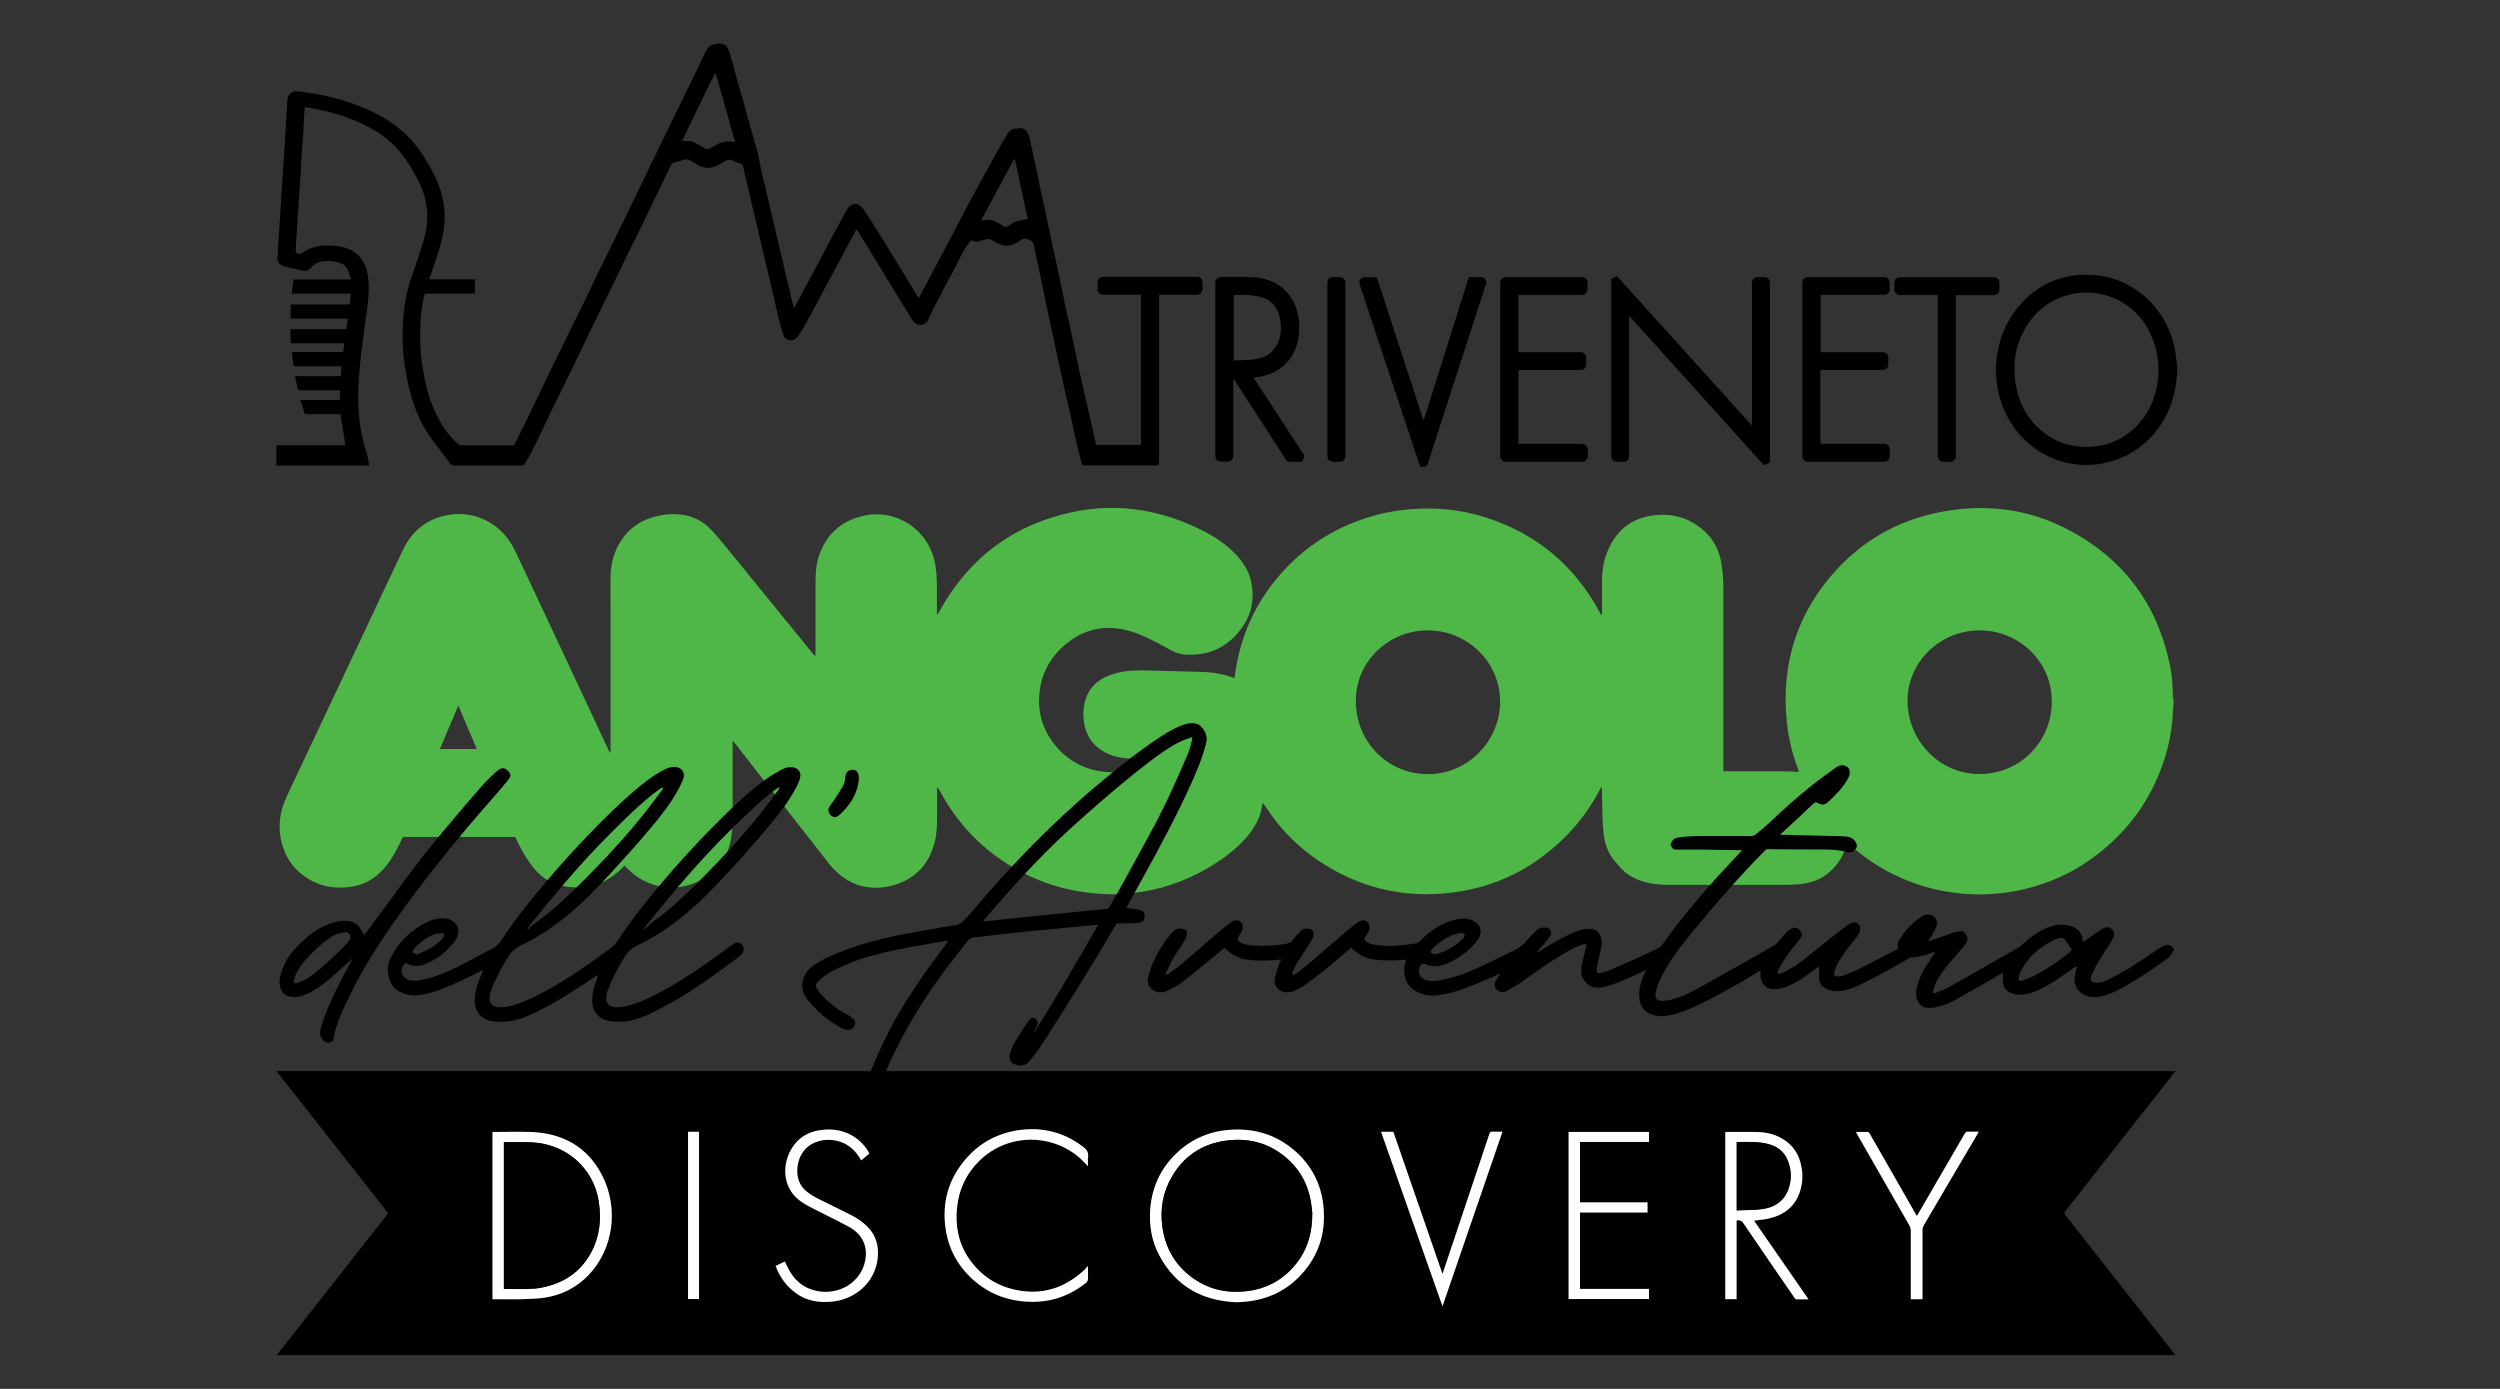 <?xml version="1.0" encoding="UTF-8"?>
<svg xmlns="http://www.w3.org/2000/svg" version="1.1" viewBox="0 0 1800 1000">
  <rect x="0" y="0" width="1800" height="1000" fill="#333333" stroke="none"/>
  <defs>
    <style>
      .cls-1 {
        fill: #fff;
      }

      .cls-2 {
        fill: #4fb747;
      }
    </style>
  </defs>
  <!-- Generator: Adobe Illustrator 28.7.1, SVG Export Plug-In . SVG Version: 1.2.0 Build 142)  -->
  <g>
    <g id="Livello_1">
      <path class="cls-2" d="M1564.9,507.2c0,1.4-.4,2.8-.4,4.2-.5,18.7-5.3,36.3-13.2,53.1-6.8,14.4-15.9,27.2-27.2,38.4-18.6,18.5-40.7,31.1-66.2,37.2-44.2,10.6-91.5-.8-125.8-31.7-.5-.5-1.1-.9-1.9-1.6-.3,1-.6,1.7-.9,2.5-2.7,8.2-7.2,15.1-14.2,20.3-5.8,4.3-12.3,6.4-19.4,7-3.8.4-7.7.5-11.5.5h-82.8c-6.7,0-13.2-.7-19.6-2.8-6.3-2.1-11.7-5.5-16-10.6-.8-1-1.7-2-2.5-2.9-5.4-6-7.9-13.2-8.8-21.1-.9-8.8-.9-17.5-1-26.3,0-2.3,0-4.6-.3-7.1-.3.5-.7,1.1-1,1.6-6.8,13.2-15.4,25-26,35.4-20.5,20.1-44.7,33.2-73,38.2-36.8,6.5-71.1-.4-102.4-20.8-16.2-10.6-29.5-24.2-40-40.5-.4-.6-.8-1.2-1.2-1.8,0,0-.3,0-.5-.2-.3,1.7-.6,3.4-1,5.1-1.6,6.9-5,12.7-9.4,18.1-6.6,8-14.5,14.4-23.2,20-16.5,10.7-34.5,17.8-53.9,20.8-12,1.9-24,2.1-36.1.8-15.5-1.7-30.3-5.7-44.3-12.3-28.4-13.4-50-34-64.8-61.8-.4-.7-.8-1.5-1.7-2.1v1.8c0,6.8,0,13.6,0,20.4,0,6.2-.3,12.5-2,18.5-4.6,16.4-15.3,26.6-31.9,30.5-11.3,2.6-22.3,1.1-32.2-5.3-4.5-2.9-8.3-6.5-11.6-10.7-18.5-23.6-36.9-47.3-55.4-70.9-4.1-5.3-8.3-10.6-12.4-15.9-.4-.5-.9-1-1.7-1.9,0,1.3,0,2.1,0,2.9,0,17.1,0,34.2,0,51.3,0,4.9-.3,9.8-.9,14.6-1.7,14-9.3,24.3-21.4,31.2-17.2,9.8-38.8,6.7-52.8-7.3-.9-.9-1.8-1.8-2.8-2.8-1.3,1.4-2.5,2.7-3.8,3.8-9.1,8.4-19.8,12.3-32.2,11.9-5.8-.2-11.4-1.2-16.7-3.7-6.3-3.1-11.1-7.8-15.1-13.4-3.9-5.4-7-11.2-9.9-17.2-.3-.6-.6-1.3-1-2h-80.8c-.7,1.4-1.4,3-2.2,4.6-3.3,6.9-7.1,13.4-12.3,19.1-7.2,7.8-16.1,11.9-26.6,12.6-7.9.6-15.5-.4-22.7-3.8-13.8-6.7-21.9-17.7-24.4-32.8-1.7-10.3.4-20.1,4.8-29.4,17.1-36.3,34.2-72.5,51.3-108.8,10.7-22.8,21.4-45.6,32.2-68.3,6.2-12.9,16.2-21.5,30.4-24.6,19-4.2,37.7,3.9,47.7,20.7,3,5.1,5.4,10.7,8,16.1,20.6,43.8,41.1,87.7,61.6,131.5l1.3,2.6c.6-1,.4-1.8.4-2.6v-100.7c0-7.8-.1-15.7,0-23.5.1-8.3,1.9-16.2,6-23.4,6.3-11.3,16.1-17.9,28.7-20.6,6.2-1.3,12.4-1.5,18.6-.4,7.6,1.4,14,5.1,19.2,10.6,4.1,4.3,7.9,9,11.7,13.6,20.5,25.1,40.9,50.2,61.3,75.3.5.7,1.1,1.3,2.1,1.9v-52.9c0-5.8.2-11.6,1.8-17.1,4.9-16.5,15.8-27.1,32.5-30.9,23.7-5.5,47,10,51.7,33.9,1.1,5.6,1.3,11.3,1.4,16.9v20.3c0,0,.3,0,.4,0,.5-.8.9-1.6,1.4-2.4,21-38.1,52.7-62.1,95.3-71.3,31-6.7,60.9-2.4,89.5,10.9,9.2,4.3,18,9.4,25.5,16.4,7.2,6.6,12.6,14.3,14.4,24,2.1,11.5,0,22.2-6.8,31.7-9.4,13.4-22.5,20-38.9,19.6-4.4,0-8.5-1.1-12.4-3.3-5.1-2.9-10.4-5.7-15.7-8.3-8.6-4.2-17.6-7.3-27.3-7.7-12.2-.4-22.9,3.7-32.3,11.4-10.9,9-17.6,20.5-19.2,34.6-1.8,15.7,2.9,29.6,13.6,41.2,7.8,8.4,17.4,13.7,28.7,15.8,11.4,2.1,22.3.6,32.5-5.1,1.9-1.1,3.8-2.2,5.6-3.7-.8,0-1.5,0-2.3,0-5,0-9.9,0-14.9-.3-6.5-.4-12.8-2.1-18.4-5.7-7.4-4.7-11.5-11.6-12.8-20.1-.8-5-.6-9.9.6-14.8,2.4-9.7,8.8-15.9,18-19.3,7.2-2.7,14.7-3.5,22.4-3.4,3.6,0,7.2,0,10.8.2,11.2.3,22.4.5,33.6.9,5.7.2,11.3.9,16.8,2.4,2,.5,3.9,1.3,6.1,2,.3-2.2.7-4.3,1-6.4,4.5-27.8,16.4-51.9,35.8-72.4,15.6-16.5,34.3-28.3,55.8-35.7,11.2-3.9,22.8-6.2,34.7-7.1,18.3-1.4,36.3.3,53.8,6,36.4,11.7,63.7,34.5,81.9,68.2.3.6.6,1.1.9,1.7,0,0,.2.2.6.5,0-.7.2-1.3.2-1.8,0-8.3,0-16.6,0-24.9.2-7.6,1.7-14.9,5-21.8,6.3-13.4,16.8-21.5,31.7-23.4,14-1.9,26.5,1.8,37,11.3,6.8,6.2,10.7,14.1,12.2,23.1,1.1,6.4,1.4,12.9,1.4,19.3v130.5c1,0,2,0,2.9,0h39.6c3.9,0,7.8.3,11.9.5-.2-.8-.4-1.4-.6-2.1-4-10.7-6.8-21.7-8-33-4.5-42.2,7-79.5,36-110.8,21-22.7,47.1-36.5,77.5-41.8,30.9-5.4,60.7-1.5,88.5,13,39.7,20.6,64.3,53.1,73.6,97,1.5,7,2.2,14.2,2.2,21.4s.2,1.5.3,2.3c.3,1.8.3,3.5.3,5.3ZM1028.2,453.9c-27-.3-52,21.1-52,50.8s23.1,52.6,51.8,52.7c29.2,0,52-24.1,52.1-52.2,0-28.3-23.3-51.3-51.9-51.3ZM1425.3,453.9c-28.5,0-51.8,22.7-51.9,50.4,0,28.6,22.6,53,51.9,53s52.1-23.5,52-52.4c0-29.9-25.2-51.3-52-51ZM316.7,539.3h26.6c-4.4-10.5-8.8-20.7-13.3-31.3-4.6,10.7-8.9,20.9-13.3,31.3Z"/>
      <g>
        <path d="M201.2,705.9c.4-1.7.6-3.4,1.1-5.1,2.2-7.5,6.3-13.9,11.7-19.4,5.1-5.3,10.7-10.1,17.3-13.6,5.4-2.9,11.1-4.7,17.3-4.8,4.8,0,8.7,1.9,11.2,6.1.8,1.3,1.5,2.6,2.3,4.1,1.4-1.8,2.9-3.5,4.2-5.3,8.3-11.2,16.6-22.4,24.8-33.7,11.6-16.1,24.3-31.4,37.1-46.5,6.5-7.6,13-15.3,19.7-22.8,2.9-3.2,6.1-6.2,9.3-9.2.8-.7,1.7-1.3,2.6-1.9,2.1-1.2,4.2-.7,6.2,1.5,1.7,1.8,2,3.5.4,5.5-3.2,4-6.4,8-9.8,11.8-26.3,29.7-51.3,60.5-74.1,93-11.3,16.2-21.8,33-30.5,50.8-3.8,7.7-7.5,15.4-10.1,23.5-.7,2.3-1.2,4.7-1.4,7.1-.3,2.3-1.5,3.3-3.6,3.7-1.9.4-3.2-.6-4.4-1.9-2.1-2.4-2.3-5.1-1.6-8.1,1.4-5.8,3.7-11.3,6-16.8,4.8-11,10.3-21.6,16.1-32,.3-.5.6-1,.7-1.7-2.3,2-4.5,4.1-6.8,6.1-5.6,5.2-11.3,10.3-17.6,14.6-4.1,2.8-8.4,5.3-13.3,6.5-2.6.6-5.2.6-7.8,0-3.8-1.1-6.2-3.9-6.6-7.9,0-.4-.2-.8-.2-1.1-.2-.7-.2-1.6-.2-2.4ZM248.6,671.1c-3.6.5-7.3,1.5-10.5,3.7-8.2,5.7-15.3,12.5-21.3,20.4-2.4,3.1-4.2,6.5-5.2,10.3-.2.7-.3,1.8.1,2.2.4.4,1.5.3,2.2,0,3.5-1.1,6.9-2.6,9.8-4.8,9.7-7.2,18.3-15.7,26.7-24.2.8-.9,1.4-2.1,1.8-3.3.5-2.4-1.1-4.3-3.6-4.3Z"/>
        <path d="M430.5,701.7c-3.5,2.4-6.7,4.7-10,6.8-13,8.5-26.1,16.7-40.4,22.9-6.3,2.7-12.9,4.4-19.8,4.3-3.4,0-6.9-.2-10.1-1.7-5.5-2.5-8.2-6.9-8.4-12.9-.2-5.6,1.4-10.9,3.4-16.1.9-2.2,1.9-4.4,2.9-6.8-2.6,1.3-5,2.5-7.3,3.7-9,4.3-18,8.7-27.6,11.9-4.7,1.6-9.5,2.7-14.5,2.9-6.3.3-15.5-3.1-18.1-10.9-1.9-5.4-2-11,.7-16.2,5.8-11.4,14.5-20,26-25.6,3.8-1.9,7.9-3,12.3-2.8,2.7,0,5.1,1,7.2,2.7,3.2,2.6,4.1,6.3,2.6,10.1-1.3,3.3-3.7,6-6.1,8.5-5,5.3-10.9,9.3-17.8,11.9-4.2,1.5-8.3,1.6-12.3-.6-1-.5-1.9-.2-2.7.9-2.8,3.9-.9,9.5,3.7,10.8,3.9,1.1,7.8.5,11.6-.4,8.4-2,16.3-5.3,24-9.1,8.2-4.1,16.1-8.7,24.3-12.8,3-1.5,5.1-3.6,7-6.4,7.3-11.2,15.5-21.8,23.9-32.1,12.1-14.9,24.8-29.2,38.1-43,10.7-11.1,21.6-22,33.3-32,6.6-5.7,13.4-11.1,21.2-15.2,2.7-1.4,5.4-2.6,8.6-2.3,4.8.4,7.3,4.1,5.7,8.6-.9,2.6-2.2,5.1-3.5,7.6-5.1,9.5-11.7,17.9-18.6,26.2-11.9,14.3-24.4,28.1-37.2,41.7-10.7,11.3-22,21.9-34.7,30.9-7.1,5-14.4,9.5-22.3,13.2-4.4,2.1-7.7,5-10.2,9.2-4.7,7.8-9,15.7-12,24.2-.4,1.2-.8,2.5-.9,3.8-.5,4.7,1.8,7.2,6.5,7.6,3.8.3,7.4-.5,11-1.6,9.7-2.9,18.6-7.6,27.4-12.6,14.9-8.5,28.9-18.5,42.7-28.6,1.6-1.2,3-2.6,4.1-4.3,11.7-17.7,25-34.2,38.9-50.2,11.9-13.6,24.2-26.8,37.1-39.5,9.9-9.7,20-19.3,31.3-27.4,3.5-2.5,7.3-4.7,11.1-6.8,2.4-1.3,5-2.1,7.8-1.8,4.3.4,6.8,3.8,5.6,7.9-.7,2.5-1.8,4.9-3,7.1-4.9,9.3-11.2,17.6-17.9,25.6-11.9,14.4-24.3,28.2-37.1,41.8-10.3,10.9-21,21.2-33,30.1-7.8,5.8-16,10.9-24.7,15.1-.6.3-1.3.7-1.9,1-3.9,1.8-6.7,4.7-8.9,8.4-4.7,7.6-8.9,15.5-12,23.9-.5,1.4-.9,2.8-1,4.3-.4,4.8,1.9,7.3,6.7,7.6,4,.2,7.9-.7,11.7-1.8,9.5-3,18.3-7.7,27-12.6,14-8.1,27.3-17.3,40.3-26.9,1.9-1.4,3.9-2.8,5.8-4.2,2.1-1.5,4.5-1.3,6.1.3s1.8,4.6.3,6.5c-.9,1.1-2,2.2-3.2,3-7.7,5.7-15.3,11.4-23.2,16.9-11.7,8.1-23.8,15.4-36.5,21.8-5.9,3-12,5.6-18.6,6.8-5,.9-9.9,1-14.9,0-7-1.3-11.6-7-11.6-14.3s1.7-11.2,3.8-16.5c-.5-.8,0-1.6.3-2.6ZM379.7,669.1l.5.5c.3-.4.5-.9.8-1.2,1.5-1.4,3-2.8,4.6-4,3.5-2.8,7.3-5.4,10.7-8.3,11.5-9.6,22.1-20.2,32.5-30.9,12.4-12.8,24.3-25.9,35.3-39.8,4.2-5.3,8.2-10.7,12.2-16,.5-.6.8-1.3,1.1-2-.1,0-.2-.2-.3-.3-.4,0-.8.2-1.2.4-.8.5-1.7,1.1-2.5,1.7-12,9.1-22.7,19.7-33.3,30.3-12.5,12.4-24.4,25.5-35.8,38.9-7.6,8.9-15,18.1-22.4,27.2-.8,1.1-1.5,2.3-2.2,3.5ZM463.5,669c.1,0,.2.2.3.2.3-.2.5-.5.8-.7,1.7-1.5,3.3-3,5-4.4,2.4-1.9,5-3.7,7.5-5.6,10.8-8.7,20.8-18.5,30.6-28.4,13.8-14,27.1-28.4,39.4-43.8,4.4-5.5,8.6-11.2,12.9-16.9.5-.7.9-1.5,1.3-2.2,0,0-.2-.2-.2-.3-.4.2-.9.2-1.2.5-1.2.8-2.4,1.6-3.5,2.5-10.1,7.8-19.2,16.7-28.3,25.6-14,13.7-27.2,28.1-39.9,43-7.5,8.8-14.7,17.8-22,26.7-1.1,1.2-1.8,2.6-2.7,3.8ZM300,687.1c.6,0,1.3-.2,1.9-.5,3-1.4,6.1-2.8,9-4.5,3-1.8,5.7-4,7.9-6.7,1.7-2.1,1.2-3.3-1.4-3.5-1.4,0-3,.2-4.4.7-4.1,1.5-7.7,3.8-10.9,6.6-1.6,1.4-3.1,3-4.5,4.6-1.1,1.4-.7,2.4,1.1,2.9.4.3.8.3,1.3.4Z"/>
        <path d="M618.4,560.9c-.8,9.1-4.9,16.6-11.2,23.1-1,1-1.9,2-3,2.9-1.3,1.1-2.8,2-4.6,1.1-2-1-3-2.7-3.2-4.9,0-.7.3-1.5.7-2.1,1.3-2,2.8-3.9,4.1-5.9,2.1-3.2,4.3-6.5,6.1-9.9.9-1.6,1.1-3.6,1.3-5.5.3-2.8,1.3-4.6,3.5-5.2,3.6-.9,6,.8,6.2,4.5.1.7.1,1.3.1,1.9Z"/>
      </g>
      <path d="M682.7,677.2c-2.9.5-5.4.8-8,1.3-9.6,1.7-19.2,3.3-28.8,5.3-11.7,2.4-23.4,5.3-34.5,9.8-6.4,2.6-12.7,5.4-18.4,9.5-1.7,1.2-3.1,2.7-4.6,4.2-1.1,1.2-1.2,2.6-.4,4.1,2.3,4.1,5.6,7.3,9,10.3,4.2,3.6,8.6,6.8,13.7,9.2,1.4.6,2.7,1.7,3.8,2.9,1.3,1.4,1.8,3.1.7,4.9s-2.8,3.2-5,2.8c-2.1-.4-4.2-1.1-6-2.2-8.9-5.1-16.6-11.7-22.9-19.8-2.5-3.2-4.1-6.9-3.6-11.1.6-5.3,3-9.6,7.4-12.8,5.4-4,11.5-6.8,17.7-9.3,13.5-5.5,27.6-9.5,41.9-12.5,11.2-2.3,22.5-4.2,33.8-6.2,3.4-.6,6.9-1,10.3-1.6,1-.2,2.2-.7,3-1.4,3.9-3.2,7.1-7,10.3-10.8,11.3-13.5,23-26.5,35.2-39.1,18-18.6,36.8-36.3,56.7-52.7,13.6-11.3,27.4-22.3,42.3-32,5.1-3.3,10.4-6.4,16.3-8.3,2.8-.9,5.8-1.5,8.7-.6,1.2.4,2.5.9,3.3,1.8,3.2,3.4,5,7.2,3.8,12.1-2.6,10.6-6.8,20.5-11.3,30.4-10.2,22.4-21.8,44.1-33.7,65.6-4,7.2-7.9,14.3-11.8,21.5-.2.3-.3.7-.6,1.2,2,.2,3.8.4,5.6.7,1.6.2,3.2.5,4.8,1,2.1.6,2.9,2.4,2.7,5-.2,2.2-1.2,3.5-3.3,3.8-2.4.3-4.8.5-7.2.6-2.8,0-5.6,0-8.4,0-.9,0-1.3.3-1.8,1-7.2,12.1-14.4,24.4-21.8,36.4-10.2,16.5-20.5,32.9-31,49.2-2.8,4.4-6.1,8.4-9.3,12.5-2.9,3.6-6.3,4.1-11.1,2.3-2.8-1-3.8-3.8-3-7.4.8-3.4,2.3-6.6,4.1-9.5,2.9-4.7,5.9-9.3,8.9-13.9.5-.7,1.1-1.3,1.7-1.8,1.2-1,2.5-1,3.7,0,1.7,1.5,2,3.5.9,5.4-.7,1.2-1.3,2.4-2,3.7-.2.3-.3.7-.3,1.1,16.4-25.3,31.3-51.5,46.4-77.9-2.1,0-3.9.2-5.6.4-15,1.4-30,2.8-45,4.3-12.8,1.3-25.5,2.9-38.3,4.3-2.1.2-3.7,1-5,2.6-4.6,5.9-9.3,11.7-13.8,17.7-14.7,19.4-27.8,39.9-38.5,61.8-3.7,7.6-7.2,15.4-9.9,23.5-1,2.9-3.7,4.1-6,2.9-1.9-.9-3.1-2.5-3.2-4.7-.2-2.5.4-4.9,1.4-7.1,3.3-7.6,6.5-15.2,10.1-22.6,9.9-20.7,22.6-39.8,36.2-58.2,2.7-3.7,5.5-7.4,8.2-11.1.6-1,.9-1.7,1.5-2.6ZM708,663c0,0,0,.2.2.3.6,0,1.2,0,1.9,0,3.7-.4,7.3-.8,11-1.2,6.9-.7,13.7-1.5,20.6-2.2,8.7-.9,17.3-1.7,26-2.6,9.6-1,19.2-1.9,28.7-2.9,1.2,0,2-.6,2.6-1.7,3.5-6.3,7.2-12.5,10.6-18.8,11.2-20.7,23.1-41.1,33-62.5,4.4-9.5,8.6-19.1,12.7-28.7,1.3-3.1,2.1-6.4,2.9-9.6s-.2-2.2-1.8-1.7c-2.3.7-4.5,1.5-6.7,2.6-8.3,4.1-15.8,9.6-23.1,15.2-12.3,9.4-24.2,19.4-35.9,29.6-12.4,10.8-24.7,21.7-36.3,33.3-13.8,13.7-26.8,28.2-39.6,42.9-2.4,2.7-4.6,5.4-6.8,8Z"/>
      <path d="M1564.7,684.7c-1,2.5-2.9,4.4-5.1,6.1-11.1,8.2-22.6,15.7-35,22.2-4.2,2.2-8.6,3.9-13.4,4.7-4.1.7-8,.2-11.6-2-4.7-2.9-6.3-7.2-5.8-12.2.2-2.2.9-4.4,1.3-6.6,0-.3.2-.7.4-1.4-1.1.6-1.8,1-2.5,1.4-3.7,2.6-7.4,5.3-11.2,7.8-5.3,3.6-10.8,6.9-16.9,9.3-4.5,1.8-9.1,2.7-14.1,1.8-5.2-1-8.3-4-8.7-8.8-.2-2.2,0-4.4,0-6.7-.7.4-1.5.9-2.4,1.4-10.1,5.8-20.1,11.6-30.2,17.3-4.5,2.6-9.3,4.8-14.5,6-2.9.7-5.9.9-8.9.3-1.7-.4-3.1-1.2-4.1-2.6-2.3-3-2.8-6.3-2.2-9.8,1.1-6.4,3.6-12.2,7.3-17.7,2-3,3.9-6.1,5.8-9.1,0-.2.2-.5.4-1-1.1.4-1.9.7-2.7,1-4.6,1.9-9.5,3-14.5,3.3-.6,0-1.1.3-1.6.6-12.1,6.9-24.1,13.7-36.7,19.7-4.7,2.2-9.6,3.8-15,4-3.6,0-6.9-.8-9.8-3-2-1.5-3.1-3.3-3.2-5.7,0-2.6-.2-5.1-.2-7.7v-1.5c-2.7,2-5.1,3.8-7.6,5.6-5.6,4-11.4,7.8-18.2,9.8-2.2.6-4.6,1-6.9,1-5.7,0-8.3-4.1-9.2-8-.4-1.7,0-3.6,0-5.5-2,1.2-3.8,2.3-5.7,3.4-13.4,8-27,15.8-41.3,22.4-5.8,2.6-11.7,5.1-18,6.4-4,.9-8,1.1-12.1,0-5.9-1.7-9.2-5.5-10.1-11.1-1-6.3.6-12.3,3.3-18.1.5-1.1,1.1-2.2,1.6-3.3,0,0,0,0,0-.2-2.3,1.1-4.5,2.2-6.8,3.2-6.7,3.1-13.5,6.2-20.7,8.4-3,.9-6.1,1.7-9.3,1.2-4.9-.7-9.1-4.8-10-9.7-.5-2.7,0-5.3.6-7.8.9-4.1,1.9-8.3,2.9-12.4.2-.9-.2-1.4-1.2-1.3-1,.2-2,.4-3,.8-5.3,1.9-10,4.8-14.8,7.7-9.4,5.6-18,12-26.9,18.3-3.6,2.5-7.4,4.7-11.3,6.8-2.1,1.2-4.4,1.3-6.5-.2-2.2-1.6-2.9-4.2-1.7-6.5.5-1,1.1-2,1.8-2.9.6-.9,1.2-1.8,2-3-2,.9-3.6,1.6-5.3,2.3-9.2,4-18.4,8.1-28.1,11-4.9,1.4-9.9,2.5-15,2.7-6.8.3-16.2-3-19.4-10.2-2.1-4.7-2-9.5-.7-14.3,0-.4.3-.8.5-1.4-1.8.2-3.4.4-5,.4-6.5.3-13.1.4-19.6-.7-4.6-.8-8.7-2.8-12.2-5.8-.9-.8-1.9-1.6-3-2.4-3,2.5-5.9,5-8.8,7.5-7.7,6.6-15.5,13.2-24,19-2.9,2-6,3.8-9.5,5-7.4,2.4-14-2.7-12.5-9.8.6-3,1.7-5.9,2.7-8.9s1.2-2.9,1.9-4.4c-2.3.2-4.4.5-6.6.6-6.2.3-12.5.4-18.7-.6-4.7-.8-9-2.7-12.5-5.7-1-.9-2.1-1.7-3.2-2.6-1.9,1.6-3.8,3.2-5.7,4.8-8.4,6.8-16.7,13.7-25.3,20.3-2.9,2.2-6.3,3.9-9.6,5.6-1.5.7-3.3,1.2-5,1.2-6,.3-10.5-4.8-9.3-10.4,1.9-8.5,5.8-16.3,10.6-23.7,2.3-3.6,4.8-7,8-10,2-1.9,4.3-2.1,6.8-1.5,1.8.5,2.8,1.5,2.6,3.3-.2,1.6-.6,3.4-1.5,4.8-2.4,4-5.2,7.7-7.6,11.7-2.1,3.6-3.9,7.4-5.8,11.1-.3.6-.4,1.3-.5,1.9l.3.3c.7-.3,1.6-.6,2.2-1,3.4-2.5,6.8-4.9,10-7.6,8.6-7.3,17-14.7,25.5-22,2.8-2.4,5.8-4.7,8.7-7,2.3-1.8,4.9-2.2,6.7-1.1,1.9,1.2,2.8,4,1.8,6.5-.5,1.3-1.3,2.6-2.1,3.8-1.8,2.9-1.6,3.7,1.6,5.4,2.8,1.5,5.9,1.6,8.9,1.9,7.6.5,15.2,0,22.8-1.2,2.7-.5,4.4-1.3,5.8-3.5,1.4-2.1,3.3-4,5.2-5.8,1.8-1.8,4.8-2.1,7.2-1.1,1.5.7,2.2,2,2,3.7-.4,2.8-1.9,5.1-3.5,7.4-2.8,4.4-5.8,8.7-8.5,13.2-1.3,2.1-2.1,4.5-3.1,6.7-.2.5-.2,1-.3,1.6,0,0,.2.2.4.3,1-.6,2.2-1,3.1-1.7,3.3-2.5,6.7-5,9.8-7.7,8.6-7.3,17-14.7,25.5-22,2.7-2.3,5.4-4.5,8.3-6.6,1-.7,2.3-1.2,3.5-1.4,2.5-.4,4.7,1.5,5,4.3.2,2-.6,3.7-1.6,5.3-.6.9-1.2,1.9-1.7,2.8-.6,1.1-.3,2,.8,2.8,2.4,1.8,5.3,2.3,8.2,2.6,8.4.9,16.8.7,25.1-1,0,0,.2,0,.3,0,3,.2,4.7-1.5,6.6-3.3,6-5.7,12.7-10.5,21-13.2,3.9-1.2,7.8-2.1,12-1.4,4.6.8,8.5,3.9,9.2,7.6.5,2.5-.2,4.8-1.6,6.9-3.3,5-7.7,9-12.8,12.4-4.5,3-9.2,5.5-14.7,6.8-3.6.8-7.1.5-10.5-1.1-1.4-.7-2.4-.4-3.3.8-3,4.1-.9,9.6,4.3,10.8,4.1,1,8.3.5,12.3-.5,9-2,17.5-5.2,25.7-9,8.4-3.8,16.5-8.1,24.8-12,3.8-1.8,6.8-4.1,9.3-7.2,2-2.5,4.5-4.6,6.7-7,1.9-2,4.2-2.5,6.9-2.3,3,.2,4.1,2.6,3.6,4.9-.3,1.3-1.3,2.5-2.1,3.6-2,2.5-4.2,4.9-6.3,7.3-.5.6-1,1.3-1.6,1.9,0,0,0,.2.2.3.4-.2.8-.5,1.2-.7,7.4-4.6,14.9-9.1,22.9-12.8,3.7-1.7,7.5-3.2,11.7-3.5,1.4,0,2.9,0,4.3.2,2.1.3,3.4,1.5,4.5,3.1,2,3.3,2.2,6.7,1.4,10.3-1,4.5-1.9,8.9-2.9,13.4-.2,1-.3,2-.3,3,0,1.4.5,2,2,1.8,1.8-.2,3.6-.6,5.2-1.2,6.4-2.7,12.8-5.5,19.1-8.3,6.3-2.8,12.5-5.8,18.7-8.7.6-.3,1.2-.7,1.5-1.2,11.6-16.5,24.6-32.2,38.1-47.3,6.3-7.1,12.9-13.9,19.3-20.9.3-.3.5-.6.8-.9h-5.2c-6.9,0-13.8-.3-20.7-.4-7.4,0-14.7,0-22.1,0-.5,0-1.2-.2-1.6-.5-1.3-1.3-2.4-2.9-1.4-4.5.9-1.6,2-3.3,4.3-3.6,6.6-1,13.3-1.2,20-1.2s16.7,0,25.1,0c2.8,0,5.6.2,8.4,0,.9,0,2-.3,2.6-.8,3.9-3.2,7.8-6.4,11.4-9.8,9.2-8.8,18.8-17.3,28.8-25.3,5.7-4.6,11.8-8.9,17.8-13.3,1.1-.8,2.6-1.6,4.1-1.7,4.2-.4,6.9,2.8,5.8,6.9-.4,1.4-1,2.7-1.8,4-3,5-7,9.3-11.2,13.3-.8.8-1.7,1.6-2.6,2.4-2.4,2-4,2.2-6.8.7-1.9-.9-2-1-3.6.4-2.8,2.5-5.5,5.1-8.2,7.7-5,4.7-10.1,9.4-15.1,14,0,0-.2.2-.3.7h5.6c13,.3,26,.7,39,1,1.3,0,2.6.2,3.9.4,2.7.4,4.6,1.9,5.8,4.2.9,1.6,1,3.2-.4,4.7-1.5,1.6-3.3,2.9-5.6,2.2-6-1.8-12.2-1.9-18.4-2-13.1,0-26.2,0-39.3-.2-.5,0-1.2.3-1.5.6-18.5,18.8-35.8,38.5-52.3,58.7-6.7,8.2-13.4,16.5-18.8,25.6-3.2,5.5-6.2,11.1-7.7,17.2-.2,1-.4,2.1-.4,3.1,0,2.5,1.5,3.9,4.2,4,3.4.2,6.5-.7,9.7-1.6,6.2-1.7,11.7-4.6,17.2-7.6,16.2-9,32.3-18.2,48.5-27.3,2.3-1.3,4.5-2.6,6.7-3.9.4-.2.7-.6,1-.9,2.3-2.6,4.6-5.3,7-7.9.7-.8,1.5-1.4,2.4-2,3.3-2.4,5.8-2,8,1.3.8,1.2,1.1,2.5.3,3.7-1,1.5-2,3.1-3.2,4.5-4.8,5.5-8.8,11.5-12.4,17.7-.6,1-1,2.2-1.4,3.3-.4,1,0,1.5,1.2,1.2,1-.3,2-.6,2.9-1,6-2.6,11.2-6.4,16.2-10.4,7.8-6.1,15.5-12.4,23.3-18.6,2.2-1.7,4.5-3.3,6.8-5,.8-.5,1.6-1,2.4-1.4,3.4-1.6,6.3,0,6.6,3.4.2,2.8-1.2,5-2.9,7.1-2.2,2.7-4.4,5.4-6.5,8.2-3.4,4.6-6.7,9.3-8.7,14.7-.3.8-.5,1.7-.6,2.6-.2,1.4.5,2.3,2,2.3s3.5,0,4.9-.7c4.9-2,9.8-4,14.5-6.4,8-4,15.9-8.3,23.9-12.4.6-.3.8-.6.7-1.2-.5-2.2,0-4.3,1.2-6.2,4-6.4,9.2-11.9,15.8-16.2,1.1-.7,2.6-1.3,3.9-1.4,4.4-.5,8.2,3.6,7,7.7-.6,2-1.7,3.9-2.7,5.8-.8,1.5-1.8,2.8-2.7,4.3-.2.3-.3.7-.7,1.4,1.2-.3,2-.5,2.8-.8,4.8-1.7,9.7-3.5,14.5-5.2,1.7-.6,3.6-.9,5.4-1.2,1.4-.2,2.7,0,3.5,1.2,1.9,2.5,2.8,4.7.9,7.4-2.1,3-4.5,5.8-6.9,8.5-4.9,5.5-9.8,11.1-13.5,17.5-1.5,2.6-2.4,5.5-3.3,8.4-.5,1.5.2,2,1.8,1.4,3-1.1,6-2.2,8.7-3.7,12.2-6.8,24.4-13.8,36.5-20.7,4.9-2.8,9.9-5.6,14.8-8.4.6-.4,1.2-.8,1.7-1.3,5.6-5.5,12-10.1,19.5-13.1,4.8-1.9,9.7-2.6,14.8-1.3,4.4,1.1,8,3.3,9.4,7.7.3.9.3,1.9.4,2.8,0,1.1.5,1.3,1.5.7,2.1-1.5,4.2-3,6.3-4.5,2.3-1.6,4.7-3.2,7.1-4.6,1.7-1,3.6-1.4,5.5,0,1.9,1.4,2.9,3.2,2.2,5.4-.7,2-1.7,3.9-2.9,5.7-4.8,6.9-9.2,13.9-12.8,21.4-.4.8-.7,1.7-.9,2.5-.6,2.4.8,4,3.4,4.1,2.9.2,5.8-.5,8.3-1.8,5.4-2.8,10.9-5.6,16.1-8.8,7-4.4,13.8-9.1,20.7-13.7,1.4-.9,2.9-1.9,4.6-2.5,2.8-1.1,4.9-.2,6.3,2.2,0,.2.3.4.4.6-.3,0-.3.6-.3,1.1ZM1491.7,683.9c-1-1.6-1.9-2.9-2.7-4.2-3.1-4.7-3.6-5.5-9.4-3.2,0,0,0,0,0,0-10.8,5-19.2,12.3-24.5,22.5-.8,1.5-1.3,3.1-1.6,4.7-.4,2.1.7,3,2.8,2.2,2.7-.9,5.4-1.9,7.8-3.1,9.3-4.8,17.9-10.5,25.9-17,.8-.8,1.4-1.6,1.8-2ZM1051.4,671.8h0c-1.3.2-2.6.4-3.8.8-5.7,2-10.7,5.3-15,9.2-.8.7-1.5,1.6-2.1,2.5-.7,1.1-.4,1.7.8,2.3,1.3.6,2.7.6,4,0,7.1-2.2,13.2-5.9,18.2-11.1.6-.6,1.3-1.8,1.1-2.5-.3-1.1-1.8-1.2-2.9-1.4,0,.1-.2.1-.3.1Z"/>
      <g>
        <path d="M1567.5,269.7c-.3,2.7-.6,5.5-1,8.2-4.1,26.3-22.2,47.8-47.5,54.6-28.9,7.8-58.7-5.1-73.2-31.6-14-25.6-11-58.5,8-80.7,13.6-15.9,31.1-23.2,52-22.3,28.7,1.3,52.9,22.1,59.7,51.4.9,4.1,1.2,8.3,1.8,12.5,0,.4.2.7.3,1.1v6.8ZM1554.1,266.3c0-9.6-2.3-19.1-6.5-27.6-17.5-34.9-66.1-37.9-87.6-5.3-8.9,13.5-11.3,28.5-8.5,44.3,2.2,12.5,7.8,23.2,17.4,31.6,11.8,10.3,25.6,13.9,41,11.9,11.1-1.5,20.6-6.4,28.4-14.4,10.9-11.2,15.5-25,15.8-40.4Z"/>
        <path d="M265.5,335.2h-66.5v-14.6h49.7c-1.2-7.5-2.4-14.8-3.6-22.4h-1.6c-7.5,0-14.9,0-22.4,0-1.3,0-1.9-.4-2.2-1.7-.7-2.8-1.6-5.5-2.6-8.5h28.5v-7c-.6,0-1.2,0-1.8,0-8.7,0-17.4,0-26.1,0-1.9,0-2.6-.6-2.9-2.3-.4-2.6-1-5.1-1.6-7.9h33c.2-2.4.3-4.7.5-7.1h-2.2c-10.2,0-20.4,0-30.6,0-1.4,0-1.9-.3-2-1.7-.2-2.8-.6-5.5-1-8.5h37c.3-2.2.5-4.1.8-6.3h-38.4c-.2-3.5-.3-6.7-.5-10.2h40.4c.4-2.6.7-5,1.1-7.6h-41.2v-10.2h42.6c.2-2.6.4-5.1.7-7.8h-42.5c.4-3.5.8-6.8,1.2-10.2h41.3c-.8-2.5-1.3-4.8-2.2-6.8-1.2-2.7-3.4-4.7-6.4-5.4-4.2-1.1-8.4-1.5-12.7-.7-2.7.6-5.1,1.8-6.9,4-1.9,2.4-4.5,3.3-7.6,2.4-3.8-1-7.7-1.9-11.6-2.8-4.2-1-5.8-3.4-5.4-7.7.4-3.6.4-7.1.7-10.7.4-6.1.8-12.2,1.2-18.3.2-3.6.4-7.1.6-10.7.4-5.9.8-11.9,1.2-17.8.2-3.6.4-7.1.7-10.7.4-6.1.8-12.1,1.2-18.2.2-3.9.4-7.7.6-11.6.3-5,.6-10.1,1-15.1.3-3.3,3.6-5.8,7-5.4,17.6,2,34.7,6,51,13.3,9.6,4.3,18.5,9.8,26.3,16.9,5.3,4.8,9.8,10.5,13.6,16.5,4.2,6.7,8.2,13.5,11,21,2.1,5.5,3.4,11.2,4,17.2.9,9.4-.7,18.4-3.3,27.4-2.1,7.2-4.6,14.3-7,21.4-.2.5-.3,1-.5,1.7h32.8v10.3h-2c-10.8,0-21.5,0-32.3,0-1.4,0-2,.4-2.3,1.8-1.5,7.6-2.7,15.2-2.7,22.9,0,6-.2,12.1.4,18,.6,6.9,1.8,13.7,3.1,20.5,1.4,7.4,3.9,14.5,6.9,21.3,4,9,9.2,17.2,16.7,23.6.9.7,2.2,1.2,3.3,1.2,11.8,0,23.6,0,35.4,0,1.3,0,1.9-.3,2.5-1.6,3.8-7.9,7.8-15.7,11.6-23.5,4.9-10,9.6-20,14.4-30,3.8-7.8,7.7-15.6,11.5-23.4,3.8-7.7,7.6-15.5,11.4-23.2,4.1-8.4,8-16.8,12.1-25.1,4.6-9.5,9.3-19,14-28.5,5.3-10.8,10.5-21.6,15.7-32.4,3.7-7.6,7.4-15.2,11-22.8,3.8-7.9,7.6-15.8,11.5-23.7,4.6-9.4,9.2-18.8,13.8-28.2,3.3-6.8,6.6-13.7,10-20.6.7-1.4,1.6-2.9,2.8-4,1-.9,2.3-1.6,3.6-1.9,1.8-.4,3.9-.6,5.7-.2,3.8.9,4.7,4.5,5.7,7.7,1.2,3.9,2.2,7.8,3.3,11.7,1.1,4.2,2.2,8.4,3.4,12.5.9,3.1,1.9,6.3,2.8,9.4,1,3.7,2,7.4,3,11.1,1.8,6.5,3.7,13,5.5,19.6.7,2.6,1.6,5.2,2.2,7.9.8,3.7,1.4,7.5,2.2,11.3.8,3.5,1.8,7,2.6,10.5,1.3,5.7,2.6,11.3,3.9,17,.9,3.7,1.8,7.5,2.7,11.2.9,3.9,1.8,7.8,2.7,11.7,1.1,4.5,2.2,9,3.2,13.5.9,3.7,1.8,7.5,2.6,11.2.9,3.8,1.9,7.7,2.8,11.5.6,2.5,1.1,5.1,1.7,7.6.3,1.5.7,2.9,1.2,4.8.7-1,1.2-1.5,1.5-2.2,5-9.3,10-18.6,14.9-27.9,4.3-8,8.5-16.1,12.8-24.1,3-5.5,6-11,9-16.5,3-5.3,8.4-5.7,11.9-.6,3.4,4.9,6.6,10.1,9.7,15.1,4.7,7.6,9.4,15.1,14.1,22.7,4.8,7.9,9.6,15.8,14.4,23.7.5.8,1.1,1.5,1.8,2.5,2-3.7,3.8-7.2,5.6-10.6,5.4-10.2,10.8-20.3,16.2-30.5,3.3-6.3,6.6-12.6,9.9-18.9,2.5-4.8,5-9.6,7.6-14.4,6.7-12.2,13.4-24.3,20.1-36.4,1.6-2.8,3.3-5.5,5-8.2,1.1-1.8,2.9-2.6,5-2.8,2-.3,3.9-.8,5.9,0,2.6,1.2,3.6,3.6,4.2,6,1.1,4.5,2,9,3,13.6.9,4.1,1.8,8.3,2.7,12.4.9,4.2,1.6,8.4,2.5,12.6,1.1,5.2,2.3,10.3,3.5,15.5.6,2.9,1.1,5.8,1.7,8.6.6,2.9,1.3,5.7,1.9,8.6.6,3.1,1.2,6.2,1.9,9.3.9,4,1.8,7.9,2.7,11.9.6,2.9,1.2,5.8,1.8,8.6.8,3.8,1.6,7.6,2.4,11.5.9,4.5,1.8,9,2.8,13.4.7,3,1.5,6,2.1,9.1.8,3.7,1.5,7.4,2.3,11.1.7,3.4,1.5,6.7,2.2,10.1.8,4,1.6,8,2.5,12,.6,2.8,1.4,5.6,2,8.4.8,3.7,1.6,7.4,2.4,11.1.7,3,1.4,5.9,2.1,8.9.8,3.4,1.5,6.7,2.3,10.1,1.1,4.9,2.2,9.8,3.3,14.8h32.3v-108.1h-1.9c-8.4,0-16.9,0-25.3,0-2.2,0-4-1.8-4-4,0-1.4,0-2.7,0-4.1,0-3.3,1.5-4.8,4.8-4.8,22.2,0,44.3,0,66.5,0,2.6,0,4.2,1.6,4.2,4.1,0,1.5,0,3.1,0,4.6,0,1.2-.4,2-1.2,2.9-.8.9-1.7,1.3-2.9,1.3-8.4,0-16.7,0-25.1,0h-2c0,.9,0,1.6,0,2.4,0,36.9,0,73.8,0,110.7,0,2.8-.2,5.6-.3,8.3,0,1.1-.6,1.5-1.6,1.5-.4,0-.8,0-1.2,0-14.2,0-28.5,0-42.7,0-3.1,0-6.2,0-9.5,0-1-3.7-2.1-7.4-3-11.1-1.6-6.8-3-13.7-4.5-20.5-1.4-6.4-3-12.7-4.4-19.1-1.3-5.6-2.5-11.3-3.8-17-1.4-6.4-2.8-12.8-4.1-19.2-.8-4-1.6-8-2.5-11.9-.7-3.1-1.4-6.1-2.1-9.2-.5-2.5-1-5-1.5-7.5-.9-4.4-1.8-8.8-2.7-13.1-.6-2.9-1.2-5.9-1.8-8.8-.6-2.9-1.2-5.7-1.9-8.6-.6-2.8-1.2-5.6-1.8-8.4-.4-1.8-.6-3.6-1.1-5.3-.2-.7-.9-1.4-1.5-1.9-.7-.5-1.6-.9-2.4-1.2-1.9-.8-3.7-.6-5.4.7-3,2.3-6.5,3.9-10.3,4-2.1,0-4.2-.9-6.2-1.7-1.4-.5-2.7-1.5-3.9-2.3-2.4-1.6-4.6-.8-7,0-2.3.9-4.7,1.7-7.1.3-.8-.4-1.1-.2-1.7.5-5.8,6.7-8.6,15-12.9,22.6-4.4,7.8-8.5,15.8-12.6,23.8-1.7,3.3-3.4,6.6-4.8,10.1-1.4,3.5-6.3,5-9.4,2.3-2.4-2.1-3.6-4.8-5.1-7.2-3.8-6-7.4-12.1-11.2-18.2-3.5-5.7-7-11.5-10.5-17.2-4.8-7.8-9.6-15.7-14.4-23.5-.3-.4-.7-.7-1.2-1.2-3.5,6.5-6.8,12.8-10.2,19-5.1,9.4-10.2,18.9-15.2,28.3-3.9,7.3-7.7,14.7-11.7,21.9-1.6,2.9-3.5,5.7-5.6,8.4-2.6,3.4-8.1,2.7-9.6-1.3-1.3-3.4-2.2-7-3.1-10.5-1-3.8-1.8-7.7-2.7-11.5-1.1-4.7-2.1-9.3-3.2-14-.9-3.7-1.8-7.5-2.7-11.2-.9-3.7-1.8-7.5-2.6-11.2-.8-3.5-1.7-7-2.5-10.5-.9-3.9-1.8-7.7-2.7-11.6-1.1-4.7-2.3-9.5-3.4-14.2-.8-3.5-1.6-7-2.4-10.6-.7-2.8-1.4-5.7-2.1-8.5-.6-2.5-1.2-5-1.7-7.6-.3-1.7-1.1-2.4-2.8-2.6-1.3-.2-2.5-.9-3.7-1.4-.5-.2-1-.4-1.5-.7-1.9-1.1-3.5-.3-5.2.6-2.5,1.4-5,3-7.7,3.9-3.4,1.2-7,1.2-10.3-.5-2-1.1-4.1-2.2-6-3.5-2.2-1.5-4.4-1.6-6.9-.6-1.9.8-3.9,1.2-5.9,1.8-.6.2-1.4.5-1.6,1-3.6,7.2-7.1,14.4-10.6,21.7-3.7,7.8-7.4,15.6-11.2,23.4-3.6,7.3-7.3,14.6-10.9,21.9-3.8,7.7-7.4,15.5-11.2,23.2-4.7,9.7-9.5,19.3-14.2,29-4.3,8.9-8.5,17.9-12.9,26.8-5.1,10.5-10.4,21-15.5,31.6-4.6,9.5-9,19.1-13.7,28.5-1.7,3.5-3.8,6.8-5.8,10.1-.3.5-1.2.8-1.8.8-5.7,0-11.4,0-17.1,0-10.6,0-21.2,0-31.8,0-1.1,0-1.8-.3-2.5-1.3-4.6-6.2-9.4-12.2-13.9-18.4-7.4-10.2-12.1-21.7-15.3-33.8-2-7.6-3.4-15.4-4.3-23.2-.9-7.8-1.1-15.6-.8-23.5.5-12.5,2.4-24.8,6.7-36.7,3-8.4,5.8-16.9,8.3-25.4,2.1-7,3.1-14.3,2.4-21.7-.6-7.3-2.8-14.2-6.1-20.8-3.8-7.7-8.2-15-13.7-21.6-7-8.5-15.9-14.3-25.7-19.1-12.5-6.1-25.7-9.8-39.3-12.1-.9-.1-1.8-.3-2.7-.4-.1,0-.2,0-.5.1-.1,1.7-.3,3.5-.4,5.3-.2,4-.4,8-.6,12.1-.4,5.6-.8,11.2-1.2,16.8-.3,3.8-.4,7.7-.6,11.6-.4,5.8-.8,11.7-1.2,17.5-.2,3.5-.4,7-.7,10.5-.4,6.1-.8,12.1-1.2,18.2-.2,3.7-.5,7.4-.6,11,0,.6.2,1.7.5,1.8,1.3.3,3.1,1,3.8.4,7.8-6,16.6-6.4,25.8-5.3,5.1.6,9.7,2.2,13.7,5.5,5,4.2,7.3,9.8,8.2,16,1.3,8.6.3,17.1-.8,25.6-1.2,9.1-2.6,18.1-3.7,27.2-.9,7.2-1.6,14.5-2.1,21.8-.4,6.5-.6,13.1-.3,19.6.4,9,1.7,17.9,4,26.7.6,2.4,1.6,4.7,2.2,7.2.7,2.7,1.1,5.4,1.6,8.3ZM491.3,101.2c1.4.2,2.3.6,3.2.4,2.4-.4,4.5.4,6.5,1.5,2.3,1.2,4.5,2.8,6.8,4,.8.4,2,.4,2.8,0,3.7-1.7,6.8-4.5,11.1-5,2.1-.3,4.1-.5,6.1,0,.4.1.9.1,1.5.2-4.7-16.6-9.3-32.9-13.9-49.3-.2,0-.4-.1-.6-.2-8,15.9-15.6,32-23.6,48.3ZM739.9,157.9c-.9-4.5-1.9-9.4-2.9-14.2-1-4.9-2.2-9.8-3.2-14.7-1-4.7-1.8-9.5-3.1-14.2-.2,0-.4,0-.7,0-7.9,14.6-15.7,29.2-23.6,43.8.8.3,1.2.2,1.6.1,2.6-.8,5.2-.7,7.6.3,2.2.9,4.4,2.1,6.4,3.5,1.8,1.2,3.1.9,4.7-.3,1.4-1.1,3.1-2.2,4.8-2.7,2.6-.8,5.3-1.1,8.4-1.7Z"/>
        <path d="M1173,227.5v2.5c0,32.8,0,65.6,0,98.3,0,2.5-1.7,4.2-4.1,4.2-1.3,0-2.6,0-3.9,0-3.4,0-4.9-1.4-4.9-4.9,0-41.7,0-83.3,0-125,0-.7,0-1.7.4-2,1.1-.7,2.4-1.2,3.7-1.6.3,0,.8.7,1.2,1.1,12.7,14,25.3,28,38,42.1,18.6,20.6,37.1,41.1,55.7,61.7.6.7,1.3,1.4,2.3,2.5v-2.4c0-33.4,0-66.7,0-100.1,0-2.9,1.6-4.4,4.5-4.4,1.2,0,2.4,0,3.6,0,3.4,0,4.9,1.5,4.9,4.9,0,42.3,0,84.7,0,127,0,.6,0,1.6-.4,1.8-1.2.7-2.6,1.2-3.9,1.6-.2,0-.7-.6-1.1-1-18.1-20.1-36.2-40.1-54.3-60.2-13.3-14.7-26.6-29.5-39.9-44.2-.5-.5-1-1.1-1.8-1.9Z"/>
        <path d="M902.6,272c4,6.1,7.8,12,11.6,17.8,8.1,12.4,16.1,24.8,24.3,37.1,1.3,2-.2,3.1-.6,4.6-.4,1.3-1.5,1-2.4,1-2.2,0-4.5-.1-6.7,0-1.5,0-2.2-.5-3-1.7-12.1-18.8-24.3-37.6-36.5-56.4-.3-.4-.6-.8-1.2-1.7,0,1.1-.1,1.7-.1,2.3,0,17.6,0,35.3,0,52.9,0,2.9-1.6,4.5-4.6,4.5-1.2,0-2.4,0-3.6,0-3.3,0-4.8-1.5-4.8-4.8,0-41.2,0-82.4,0-123.6,0-3,1.6-4.6,4.7-4.6,7.3,0,14.7-.2,22,.2,12.9.7,23.3,5.9,29.6,17.7,3.7,7,4.6,14.6,4,22.4-.8,9.6-4.3,18-11.9,24.3-5.4,4.5-11.9,6.6-18.7,7.6-.6,0-1.2.2-2.1.3ZM888.3,212.4v47.1c5.3-.3,10.6-.1,15.6-.9,8.8-1.4,15-6.2,17.4-15.2,1.5-5.8,1.3-11.6-.6-17.3-1.7-5.2-4.9-9.3-10.1-11.3-7.2-2.7-14.7-2.6-22.3-2.4Z"/>
        <path d="M1310.9,212.4v41.2h1.9c14.2,0,28.5,0,42.7,0,2.5,0,4.1,1.6,4.1,4.2,0,1.3,0,2.6,0,3.9,0,3.3-1.4,4.7-4.7,4.7-14,0-27.9,0-41.9,0s-1.4,0-2.3,0v53.2h2c14.6,0,29.2,0,43.7,0,2.5,0,4.2,1.7,4.2,4.2,0,1.3,0,2.6,0,3.9,0,3.4-1.4,4.8-4.8,4.8-18,0-36,0-54,0-2.3,0-4.1-1.8-4.1-4.1,0-41.6,0-83.2,0-124.8,0-2.4,1.8-4.1,4.1-4.1,18.2,0,36.5,0,54.7,0,2.4,0,4.1,1.7,4.1,4.1,0,1.4,0,2.7,0,4.1,0,3.3-1.4,4.6-4.7,4.6-14.4,0-28.7,0-43.1,0h-2.1Z"/>
        <path d="M1093.3,212.4v41.2h2.1c14.2,0,28.4,0,42.6,0,2.4,0,4.1,1.7,4.1,4.1,0,1.3,0,2.6,0,3.9,0,3.3-1.5,4.8-4.8,4.8-13.9,0-27.8,0-41.7,0h-2.3v53.2h2c14.6,0,29.2,0,43.7,0,2.3,0,4.2,1.8,4.2,4.1,0,1.4-.1,2.9,0,4.3.1,1.5-.4,2.5-1.4,3.4-.8.8-1.5,1.1-2.7,1.1-18.3,0-36.6,0-54.9,0-2.3,0-4-1.7-4-4,0-41.7,0-83.3,0-125,0-2.3,1.7-4,4-4,18.3,0,36.6,0,54.9,0,2.2,0,4,1.9,4,4,0,1.5,0,3,0,4.4,0,1.3-.4,2.2-1.2,3.2-.9,1-1.9,1.3-3.1,1.3-14.5,0-28.9,0-43.4,0h-2.1Z"/>
        <path d="M1025,302.6c1.9-6.1,3.7-11.7,5.5-17.3,8.9-28.1,17.8-56.2,26.6-84.3.4-1.1.8-1.5,2-1.5,2.5,0,5,0,7.5,0,2.1,0,4.1,2.7,3.4,4.7-4.6,14.2-9.2,28.3-13.8,42.5-9.4,29.1-18.9,58.3-28.3,87.4-.5,1.5-1.2,2.1-2.7,1.9-.8-.1-1.7,0-2.7,0-2-6-4-11.9-5.9-17.8-6.7-20.3-13.5-40.5-20.2-60.8-5.8-17.6-11.7-35.2-17.5-52.7-.8-2.5,1-5.1,3.6-5.1,2.3,0,4.7,0,7,0,1.3,0,1.9.4,2.3,1.6,4.5,14,9.1,28,13.7,42,6.4,19.5,12.8,39.1,19.1,58.6,0,.2.1.3.4.9Z"/>
        <path d="M1408.2,212.4v2.4c0,37.8,0,75.6,0,113.3,0,2.7-1.6,4.4-4.3,4.4-1.3,0-2.5,0-3.8,0-3.4,0-4.9-1.5-4.9-4.9,0-37.6,0-75.2,0-112.8v-2.4h-1.9c-8.5,0-17,0-25.5,0-2.1,0-3.9-1.9-3.9-3.9,0-1.4,0-2.7,0-4.1,0-3.3,1.5-4.8,4.8-4.8,22.2,0,44.3,0,66.5,0,2.7,0,4.4,1.7,4.4,4.4,0,1.3,0,2.5,0,3.8.2,1.6-.2,2.8-1.5,3.7-.7.5-1.7,1-2.5,1-8.4,0-16.9,0-25.3,0h-2.1Z"/>
        <path d="M968.7,266.1c0,20.7,0,41.4,0,62.1,0,2.6-1.7,4.3-4.3,4.3-1.3,0-2.6,0-3.9,0-3.3,0-4.8-1.5-4.8-4.8,0-41.2,0-82.4,0-123.6,0-3.1,1.6-4.6,4.6-4.6,1.2,0,2.4,0,3.6,0,3.3,0,4.8,1.5,4.8,4.8v61.8Z"/>
      </g>
      <g>
        <path d="M199.4,771.5c0-.1.1-.3.2-.3.5,0,.9,0,1.4,0,455.1,0,910.2,0,1365.3,0-.4.6-.8,1.2-1.3,1.7-26,33.1-52,66.2-78,99.2-.8,1.1-.8,1.7,0,2.7,26,33,51.9,66,77.8,99,.4.6.9,1.1,1.5,1.9h-1.9c-454.2,0-908.4,0-1362.6,0-.8,0-1.6,0-2.4,0,0-.1,0-.2,0-.3.4-.5.8-.9,1.2-1.4,26-33.1,52-66.1,77.9-99.2.3-.4.6-.9,1-1.3-.4-.5-.7-.9-1-1.3-21.6-27.4-43.1-54.9-64.7-82.3-4.8-6.1-9.7-12.2-14.5-18.3ZM890,937.6c2.7-.2,4.8-.3,7-.5,15.7-1.5,29.2-7.8,39.9-19.4,13.2-14.3,18.2-31.3,15.9-50.6-1.8-14.9-8.3-27.6-19.4-37.7-13.7-12.4-29.9-17.5-48.2-16-15,1.2-28,6.9-38.7,17.5-10.9,10.7-16.9,23.9-18.2,39.1-1,12,.9,23.5,6.6,34,11.9,22.1,31,32.5,55.2,33.5ZM354.6,935.5c7.2,0,14.2.1,21.2,0,5.5-.1,11-.3,16.4-1.1,12.4-1.9,23.1-7.3,31.7-16.4,17.7-18.6,22-48,9.5-71.9-10.7-20.6-28.5-30.1-51.3-31-8.7-.3-17.4,0-26.1,0-.4,0-.9,0-1.4,0v120.5ZM1262.9,878.9c3.5-.5,6.8-.7,10.1-1.4,11.7-2.6,20.1-8.9,23.5-20.8,1.8-6.5,1.8-13.2,0-19.7-2.1-7.7-6.7-13.5-13.7-17.5-5.8-3.3-12.2-4.4-18.7-4.5-6.7-.1-13.4,0-20.2,0-.5,0-1,0-1.5,0v120.4h8.1v-56.6c2.3-.6,3.7,0,5,2,12.2,17.9,24.5,35.8,36.7,53.6.3.4.8,1,1.2,1.1,2.8,0,5.7,0,8.9,0-13.2-19.1-26.2-37.8-39.2-56.6ZM783.4,839.7c0-2.5-.2-4.4,0-6.3.6-3.6-1.1-5.7-3.8-7.7-13.5-10.2-28.7-14.1-45.4-11.9-15.1,2-27.9,8.5-38,19.9-13.6,15.1-18.4,33-15.1,52.9,2.2,12.9,8.2,24.1,17.6,33.2,10.7,10.4,23.5,16.1,38.4,17.4,16.5,1.4,31.4-2.8,44.5-13.1,1.3-1,1.9-2.1,1.8-3.8-.1-2.7,0-5.3,0-8-.2-.1-.4-.2-.6-.3-.4.6-.8,1.3-1.3,1.8-13.2,12.6-28.7,18.6-47,15.7-15.6-2.5-28.2-10.3-37.1-23.5-7.5-11.1-9.8-23.5-8.3-36.6,1.4-13,6.7-24.3,16.1-33.5,20.1-19.6,51.7-20.3,72.7-1.6,1.8,1.6,3.5,3.5,5.5,5.6ZM1187.3,928.1h-49.7v-55h48.6v-7.3h-48.6v-43.5h49.7v-7.2h-57.9v120.3h57.9v-7.2ZM558.2,911.6c3.1,8.2,8,14.9,15.1,19.9,7.8,5.5,16.7,6.8,26,5.7,15.7-1.8,30.6-13.3,32.4-31.6.8-8.4-1.1-16.1-7.3-22.2-3.7-3.7-8-6.5-12.6-8.8-7.3-3.7-14.7-7.2-22-10.9-4.1-2-8-4.3-11.2-7.5-7.7-7.8-5.9-23.2,2.4-30.2,8.1-6.9,21.7-7,30.7-.2,3.4,2.6,6,5.9,8.1,9.8,2-1.7,3.9-3.3,5.9-5-.2-.4-.3-.6-.5-.9-7.1-12.3-19.7-17.4-32.5-16.2-11.1,1-19.6,6.2-24.5,16.4-4.9,10.3-4.1,22.9,4,31.6,3.6,3.8,8.2,6.3,12.9,8.7,8.6,4.4,17.4,8.6,25.9,13.2,9.8,5.3,13.7,14.1,11.7,24.3-3.1,15.9-18.8,24.9-34.4,22-9.9-1.9-16.7-7.7-21.2-16.6-.8-1.5-1.5-3.1-2.3-4.7-2.4,1.1-4.6,2.2-6.9,3.3ZM994.3,814.9c14.7,41.8,29.4,83.5,44.2,125.6,14.5-42.2,28.8-83.9,43.2-125.7-2.7,0-5,0-7.4,0-1.2,0-1.6.4-2,1.5-9.5,28.3-19,56.6-28.4,84.9-1.7,5.2-3.5,10.3-5.2,15.5-.1,0-.2,0-.4,0-11.7-33.9-23.5-67.9-35.2-101.8h-8.9ZM1384,935.4v-2.2c0-15.8,0-31.6,0-47.4,0-1.2.4-2.6,1-3.6,12.8-21.9,25.8-43.7,38.6-65.6.3-.5.6-1,.9-1.7-2.7,0-5.2,0-7.6,0-1.2,0-1.8.3-2.4,1.3-9.2,15.9-18.5,31.8-27.7,47.7-2.2,3.8-4.5,7.7-6.8,11.7-.4-.7-.7-1.1-1-1.6-4.2-7.3-8.3-14.6-12.5-21.9-6.8-12-13.6-23.9-20.5-35.8-.3-.5-.8-1.2-1.2-1.2-2.8-.1-5.7,0-8.7,0,.4.8.7,1.3.9,1.7,12.6,21.9,25.1,43.7,37.6,65.6.6,1.1,1,2.5,1,3.8,0,15.7,0,31.5,0,47.2v2.1h8.2ZM495.4,814.9v120.4h7.9v-120.4h-7.9Z"/>
        <path class="cls-1" d="M890,937.6c-24.2-1-43.3-11.3-55.2-33.5-5.7-10.6-7.6-22.1-6.6-34,1.3-15.3,7.3-28.4,18.2-39.1,10.7-10.5,23.7-16.3,38.7-17.5,18.3-1.4,34.5,3.6,48.2,16,11.1,10.1,17.6,22.7,19.4,37.7,2.3,19.2-2.7,36.3-15.9,50.6-10.7,11.6-24.2,17.9-39.9,19.4-2.1.2-4.3.3-7,.5ZM944.8,872.7c-.2-1.6-.4-4.5-.9-7.4-2-11.6-7-21.7-15.6-29.7-13-12.2-28.5-16.7-46-14.2-16.8,2.4-29.7,11-38.3,25.6-6.7,11.3-8.8,23.6-7,36.5,2,14.6,8.7,26.7,20.5,35.7,11.5,8.8,24.7,12.1,39.1,10.6,14.9-1.5,27.3-8.1,36.6-19.8,8.3-10.5,11.8-22.6,11.7-37.2Z"/>
        <path class="cls-1" d="M354.6,935.5v-120.5c.5,0,.9,0,1.4,0,8.7,0,17.4-.3,26.1,0,22.8.9,40.6,10.4,51.3,31,12.4,23.9,8.2,53.3-9.5,71.9-8.7,9.1-19.4,14.5-31.7,16.4-5.4.8-10.9.9-16.4,1.1-7,.2-14,0-21.2,0ZM362.8,928.1c2.1,0,4,0,5.9,0,7.2,0,14.5.4,21.6-1.1,15.5-3.1,27.6-11,35.2-25,6.3-11.6,7.6-24,5.6-36.9-3.2-20.6-18-36.4-38.2-41.2-6.9-1.7-13.9-1.7-20.9-1.6-3,0-6.1,0-9.2,0v105.8Z"/>
        <path class="cls-1" d="M1262.9,878.9c13,18.8,26,37.5,39.2,56.6-3.2,0-6,0-8.9,0-.4,0-.9-.6-1.2-1.1-12.3-17.8-24.6-35.7-36.7-53.6-1.3-1.9-2.7-2.6-5-2v56.6h-8.1v-120.4c.6,0,1.1,0,1.5,0,6.7,0,13.5,0,20.2,0,6.6.1,12.9,1.2,18.7,4.5,7,3.9,11.6,9.7,13.7,17.5,1.8,6.6,1.9,13.2,0,19.7-3.3,11.9-11.8,18.3-23.5,20.8-3.2.7-6.6.9-10.1,1.4ZM1250.4,871.4c6.2-.3,12.4,0,18.4-.9,8.7-1.2,15.5-5.4,18.8-14.1,2.5-6.7,2.4-13.5-.1-20.2-2.3-6.2-6.7-10.3-13.1-12.2-7.8-2.3-15.8-1.8-23.9-1.8v49.1Z"/>
        <path class="cls-1" d="M783.4,839.7c-2.1-2.1-3.7-4-5.5-5.6-21-18.6-52.7-18-72.7,1.6-9.4,9.2-14.7,20.4-16.1,33.5-1.4,13.2.9,25.6,8.3,36.6,8.9,13.2,21.5,21,37.1,23.5,18.3,2.9,33.8-3.1,47-15.7.5-.5.9-1.2,1.3-1.8.2.1.4.2.6.3,0,2.7-.1,5.3,0,8,0,1.7-.5,2.8-1.8,3.8-13.1,10.3-27.9,14.6-44.5,13.1-14.8-1.3-27.7-7.1-38.4-17.4-9.4-9.1-15.4-20.3-17.6-33.2-3.3-19.9,1.5-37.7,15.1-52.9,10.1-11.3,23-17.9,38-19.9,16.7-2.2,31.9,1.7,45.4,11.9,2.7,2,4.3,4.1,3.8,7.7-.3,1.9,0,3.8,0,6.3Z"/>
        <path class="cls-1" d="M1187.3,928.1v7.2h-57.9v-120.3h57.9v7.2h-49.7v43.5h48.6v7.3h-48.6v55h49.7Z"/>
        <path class="cls-1" d="M558.2,911.6c2.3-1.1,4.6-2.2,6.9-3.3.8,1.6,1.5,3.2,2.3,4.7,4.4,8.9,11.3,14.7,21.2,16.6,15.6,2.9,31.3-6.1,34.4-22,2-10.2-2-19-11.7-24.3-8.5-4.6-17.3-8.8-25.9-13.2-4.6-2.4-9.2-4.8-12.9-8.7-8.2-8.6-8.9-21.2-4-31.6,4.9-10.3,13.4-15.4,24.5-16.4,12.8-1.2,25.4,4,32.5,16.2.1.2.3.5.5.9-1.9,1.6-3.9,3.2-5.9,5-2.1-3.9-4.7-7.2-8.1-9.8-9-6.8-22.6-6.7-30.7.2-8.2,7-10.1,22.4-2.4,30.2,3.2,3.3,7.1,5.5,11.2,7.5,7.3,3.6,14.7,7.2,22,10.9,4.6,2.3,8.9,5.1,12.6,8.8,6.1,6.2,8.1,13.8,7.3,22.2-1.8,18.3-16.7,29.9-32.4,31.6-9.3,1-18.2-.2-26-5.7-7.1-5-12-11.6-15.1-19.9Z"/>
        <path class="cls-1" d="M994.3,814.9h8.9c11.7,33.9,23.5,67.9,35.2,101.8.1,0,.2,0,.4,0,1.7-5.2,3.5-10.3,5.2-15.5,9.5-28.3,19-56.6,28.4-84.9.4-1.1.7-1.5,2-1.5,2.4.1,4.7,0,7.4,0-14.4,41.8-28.7,83.5-43.2,125.7-14.8-42.1-29.5-83.8-44.2-125.6Z"/>
        <path class="cls-1" d="M1384,935.4h-8.2v-2.1c0-15.7,0-31.5,0-47.2,0-1.3-.4-2.7-1-3.8-12.5-21.9-25.1-43.7-37.6-65.6-.3-.5-.5-1-.9-1.7,3.1,0,5.9,0,8.7,0,.4,0,.9.7,1.2,1.2,6.8,11.9,13.7,23.9,20.5,35.8,4.2,7.3,8.3,14.6,12.5,21.9.3.5.6.9,1,1.6,2.3-4,4.6-7.8,6.8-11.7,9.3-15.9,18.5-31.8,27.7-47.7.6-1,1.2-1.4,2.4-1.3,2.4,0,4.9,0,7.6,0-.4.7-.6,1.2-.9,1.7-12.9,21.9-25.8,43.7-38.6,65.6-.6,1.1-1,2.4-1,3.6,0,15.8,0,31.6,0,47.4v2.2Z"/>
        <path class="cls-1" d="M495.4,814.9h7.9v120.4h-7.9v-120.4Z"/>
        <path d="M944.8,872.7c.2,14.6-3.3,26.7-11.7,37.2-9.4,11.8-21.7,18.3-36.6,19.8-14.3,1.4-27.5-1.8-39.1-10.6-11.8-9-18.4-21.1-20.5-35.7-1.8-12.9.3-25.2,7-36.5,8.6-14.6,21.5-23.2,38.3-25.6,17.5-2.5,33.1,2,46,14.2,8.6,8.1,13.6,18.2,15.6,29.7.5,2.9.7,5.8.9,7.4Z"/>
        <path d="M362.8,928.1v-105.8c3.1,0,6.2,0,9.2,0,7,0,14,0,20.9,1.6,20.2,4.9,35,20.7,38.2,41.2,2,12.9.7,25.3-5.6,36.9-7.6,14-19.8,21.9-35.2,25-7.2,1.4-14.4,1-21.6,1.1-1.9,0-3.8,0-5.9,0Z"/>
        <path d="M1250.4,871.4v-49.1c8.1,0,16.1-.6,23.9,1.8,6.4,1.9,10.8,6.1,13.1,12.2,2.5,6.7,2.6,13.5.1,20.2-3.2,8.6-10.1,12.9-18.8,14.1-6,.8-12.1.6-18.4.9Z"/>
      </g>
    </g>
  </g>
</svg>